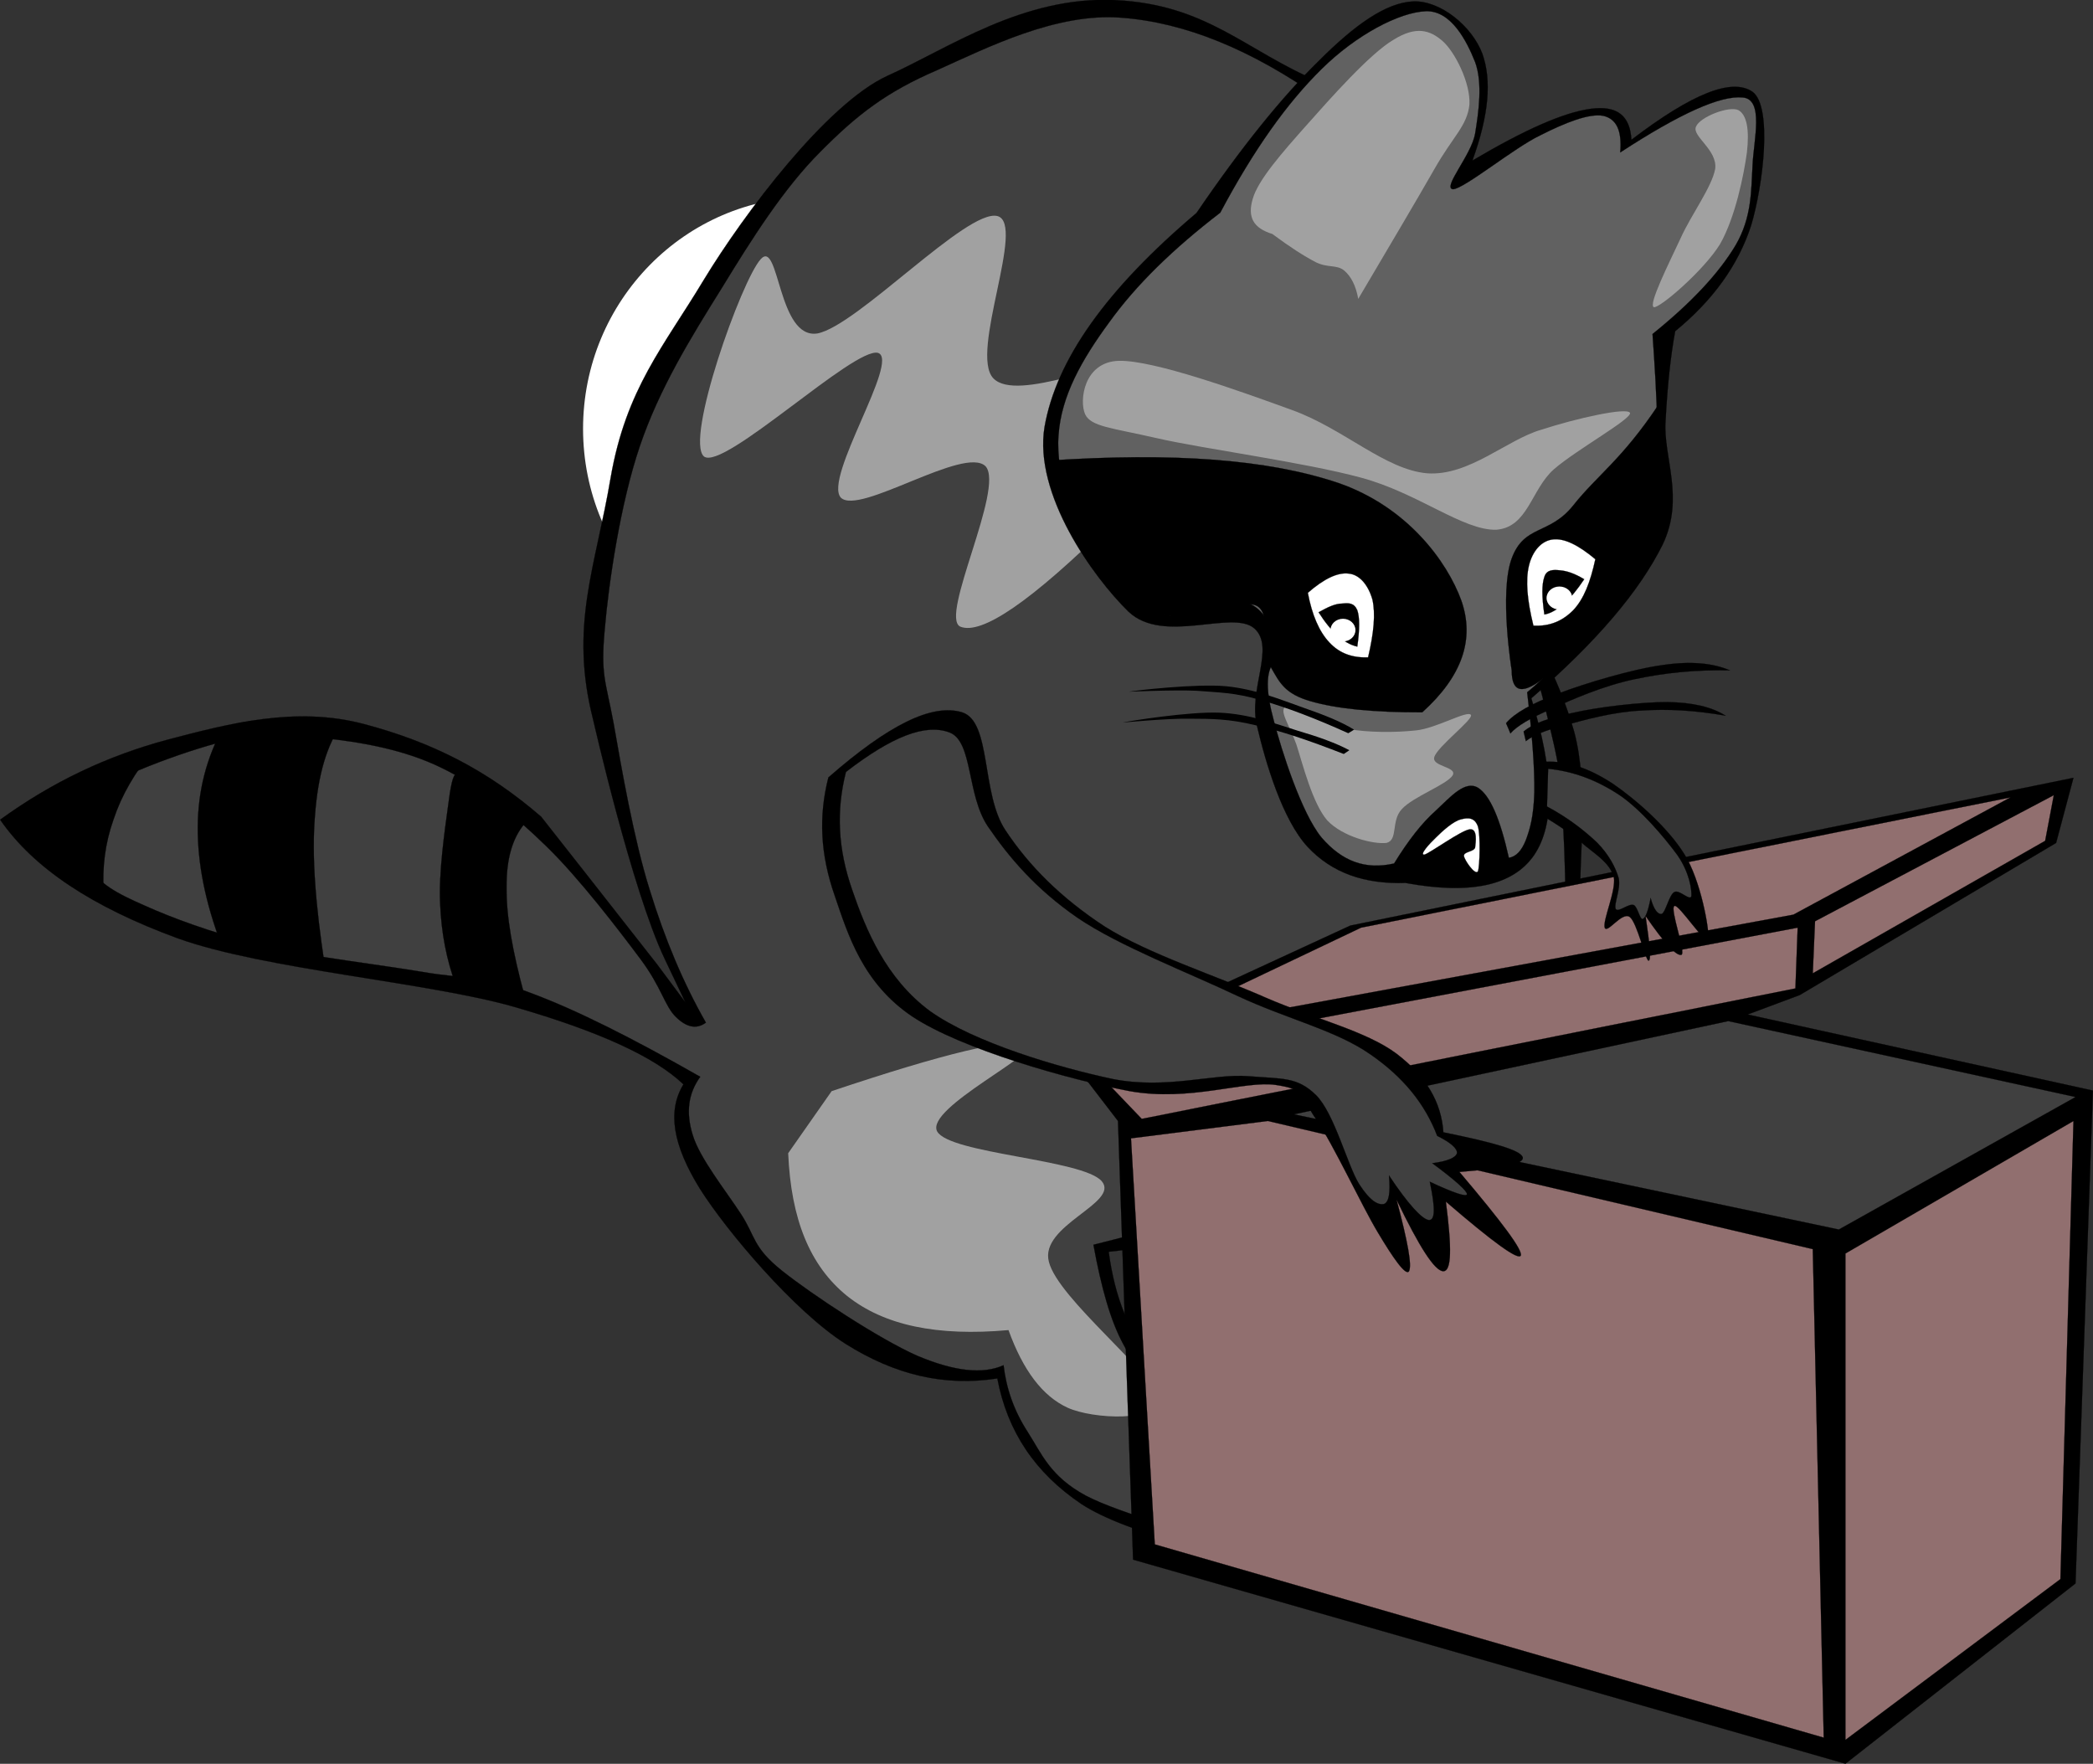 <svg xmlns="http://www.w3.org/2000/svg" overflow="visible" viewBox="0 0 399.175 336.387"><rect x="0" y="0" width="399.175" height="336.387" fill="#333333" stroke="none"/><g clip-rule="evenodd" fill-rule="evenodd"><path d="M154.73 37.566c24.02 0 43.52 19.805 43.52 44.208 0 24.406-19.5 44.206-43.52 44.206-24.03 0-43.53-19.8-43.53-44.206 0-24.403 19.5-44.208 43.53-44.208" fill="#fff"/><path d="M289.39 60.966c-3.78-5.652-8.53-12.24-14.54-20.124-6.01-7.92-9.43-19.332-23.29-25.272C237.55 9.702 230.28.846 212.64.018c-17.6-.792-31.75 9.216-43.38 14.436-11.56 5.292-27.36 26.28-35.03 38.916-7.63 12.708-14.83 20.736-17.78 37.8-2.88 17.1-7.92 28.22-3.31 46.15 0 0 7.38 32.44 13.64 45.58l3.92 8.24-5.36-7.2c-6.88-8.82-22.14-28.19-22.14-28.19-10.331-8.92-20.807-14.22-33.803-17.67-12.96-3.42-25.632-.11-37.296 2.95-11.628 3.1-22.14 8.1-32.076 15.3 6.372 9.22 17.496 16.63 33.948 22.65 16.56 5.93 47.808 8.35 64.152 13.06 16.165 4.68 26.715 9.51 32.215 14.76-3.09 5.11-2.05 11.52 3.14 19.91 5.18 8.21 18.14 23.47 27.75 29.56 9.54 6.01 18.97 8.17 28.98 6.62 1.91 10.12 7.2 18 16.02 23.94 8.82 5.83 30.14 10.58 36.58 11.19 6.3.51 6.62-2.05 1.12-7.81 12.67 2.52 19.26 2.99 19.76 1.84.43-1.3-5.08-4.36-16.81-9.32 7.56-1.81 10.87-3.46 10.08-4.83-.83-1.44-5.8-2.73-14.91-3.74 2.02-2.74 2.67-4.5 2.23-5.58-.5-1.04-1.22.65-5.22-.76-4.14-1.51-14.36-3.85-19-8.57-4.68-4.85-7.42-11.69-8.61-20.52 7.67-.72 15.77-2.88 24.99-6.33 9.14-3.57 18.82-8.32 29.48-14.55 4.64 1.62 10.73 4.61 18.65 8.97 7.95 4.39 23.69 11.77 28.33 17.14 4.39 5.25 3.81 9.93-1.87 14.18l8.57-2.99c-5.51 4.57-8.32 7.45-8.57 8.93-.29 1.37 2.12 1.3 7.09-.36-6.95 8.28-10.01 12.71-9.32 13.43.68.65 5.11-2.41 13.42-9.33.98 4.14 2.09 4.76 3.35 2.24 1.3-2.7 4.75-10.01 4.11-17.9-.9-8.06-4.07-20.98-8.97-29.44-4.97-8.43-11.66-15.34-20.48-20.88.75-1.23 1.29-4.07 1.47-8.97.04-4.82-.03-11.34-.36-20.12-.21-9.07 1.73-22.54-1.11-33.19-3.03-10.62-8.32-20.6-16.42-30.21 1.84-16.128 3.71-32.256 5.58-48.384z" stroke-miterlimit="10" stroke="#000" stroke-width=".036"/><path d="M252.1 18.918C238.63 9.45 226.03 4.266 213.76 3.366c-12.35-.936-25.42 5.688-35.03 10.008-9.72 4.176-15.34 8.568-22.25 15.552-6.98 6.948-13.1 16.632-18.9 26.136-5.87 9.396-11.84 19.08-15.55 30.024s-5.94 25.994-6.7 34.994c-.79 8.67.15 9.57 1.69 17.82 1.48 8.42 3.82 22.03 6.88 31.78 2.95 9.58 6.48 17.9 10.73 25.35-1.77 1.3-3.67.94-5.73-1.08-2.16-2.12-2.7-5.62-6.76-11.05-4.18-5.58-11.56-15.27-17.86-21.42-6.407-6.23-12.887-11.56-20.015-15.01-7.236-3.57-15.624-4.97-22.824-5.73-7.236-.9-12.636-1.04-20.376 1.08-7.92 2.16-22.428 7.56-26.424 11.77-4.032 4.14.396 8.97 2.88 12.53 2.52 3.35 6.336 4.97 12.132 7.49 5.688 2.41 13.536 5.11 22.14 7.13 8.604 1.83 20.556 3.24 28.908 4.64 8.172 1.41 11.484.54 20.339 3.93 8.86 3.27 19.55 8.67 32.51 16.05-2.23 3.1-2.81 6.66-1.44 11.09 1.33 4.43 6.3 10.62 9.21 15.09 2.78 4.24 2.2 6.33 7.85 10.83 5.73 4.57 18.58 13.03 25.78 16.2 7.02 2.95 12.45 3.6 16.45 1.8.5 4.32 1.91 8.57 4.61 12.74 2.66 4.15 4.28 8.47 11.09 12.14 6.66 3.49 22.82 7.88 28.9 9.29 5.94 1.22 6.66-.11 7.17-1.08.54-.98-.83-2.52-3.96-4.65 4.82.4 7.45.07 7.88-.68.36-.9-1.33-2.23-5.36-4.29 2.45-.9 3.35-2.05 2.84-3.6-.64-1.55-2.48-3.49-6.04-5.69.64-1.83.86-3.31.35-4.28-.57-1.01-.5-.83-3.24-1.8-2.84-1.08-9.64-2.63-13.21-4.65-3.67-2.01-5.94-3.16-8.21-7.48-2.41-4.43-4.17-10.69-5.68-18.94 8.67-2.16 16.23-4.25 22.82-6.41 6.48-2.23 10.8-3.92 16.45-6.44 5.65-2.63 11.23-5.47 17.14-8.93 8.42 2.77 15.51 5.76 22.1 8.57 6.45 2.77 11.38 4.93 16.46 8.57 4.96 3.6 10.79 9.36 13.21 12.85 2.3 3.35 2.48 5.69.68 7.16 2.77-.32 4.32.04 4.65 1.08.28.97-2.74 3.6-2.85 4.97-.22 1.26.43 2.05 1.8 2.52-.97 1.66-1.08 2.59-.72 3.21.47.5 1.41.5 3.2 0 1.41.71 2.31-.11 2.85-2.49.47-2.56.61-6.59 0-11.81-.76-5.36-1.08-12.85-4.28-19.26-3.35-6.44-11.06-14.4-15.34-18.57-4.39-4.21-7.7-6.3-10.37-6.41 1.12-.14 1.84-4.18 2.16-12.24.29-8.25.22-25.81-.36-36.04-.68-10.29 0-8.89-3.92-24.66-4.14-15.98-13.32-50.036-20.34-69.26-7.17-19.187-14.15-33.876-21.78-44.892z" stroke-miterlimit="10" stroke="#000" stroke-width=".036" fill="#404040"/><path d="M218.94 80.73c3.89-6.12 3.38-9.756-1.51-11.196-5.04-1.476-23.44 7.308-27.97 2.628-4.65-4.788 6.3-29.556.75-30.96-5.79-1.404-26.67 20.916-34.31 22.392-7.56 1.188-7.27-18.072-10.8-14.184-3.67 3.96-14.54 34.524-10.83 37.656 3.74 2.772 28.69-20.988 33.19-19.764 4.25 1.368-10.48 23.904-7.09 27.612 3.53 3.456 23.61-10.008 27.61-5.976 3.64 4.176-8.82 28.622-4.86 30.562 4.03 1.69 13.46-4.71 28.73-19.762 2.34-6.336 4.71-12.672 7.09-19.008z" fill="#a1a1a1"/><path d="M29.113 143.19c-3.42 4.21-5.904 8.42-7.452 13.07-1.62 4.57-2.196 9.14-1.872 14.15-2.088 0-4.572-1.12-7.452-3.35-2.952-2.31-6.3-5.62-10.044-10.08 3.744-2.95 7.74-5.51 12.276-7.81 4.5-2.34 9.252-4.29 14.544-5.98zM42.181 180.09c-3.06-8.13-4.5-15.41-4.464-22.35.036-7.02 1.692-13.18 4.824-19.01 2.664-.9 5.904-1.41 9.72-1.51 3.852-.15 8.064.1 13.032.75-2.952 4-4.644 9.79-5.22 17.53-.648 7.82.108 17.1 1.872 28.69-6.588-1.36-13.176-2.73-19.764-4.1zM86.965 147.69c-.576.04-1.044 2.23-1.548 6.3-.576 4.25-1.764 12.38-1.476 18.29.216 5.61 1.224 10.83 3.024 15.66 1.368-.36 3.096-.36 5.328 0 2.16.25 4.68.9 7.704 1.8-2.232-8.25-3.456-15.01-3.384-20.45-.072-5.47 1.152-9.47 3.384-12.13-1.404-2.41-3.132-4.29-5.328-5.91-2.196-1.58-4.716-2.77-7.704-3.56z" stroke-miterlimit="10" stroke="#000" stroke-width=".036"/><path d="M150.32 219.94c.54 12.56 4.11 21.46 11.24 27.22 7.05 5.61 17.13 7.74 30.78 6.51 2.77 7.67 6.48 12.6 11.27 14.8 4.78 2.2 17.63 2.81 17.17-1.76-.72-4.86-18.98-19.01-20.74-26.07-1.83-6.98 13.61-11.23 10.08-15.37-3.64-4.18-29.05-5.22-31.39-9.5-2.34-4.47 20.38-15.27 17.17-16.56-3.49-1.27-15.69 1.65-37.29 8.89l-8.29 11.84z" fill="#a1a1a1"/><path d="M268.04 168.39c-7.77.25-14-1.87-18.68-6.91-4.75-5.15-7.96-15.91-9.61-22.97-1.77-6.98 3.53-15.05-.51-18.65-4.17-3.67-17.31 3.13-24.01-3.2-6.8-6.63-18.11-22.43-16.02-35.21 2.23-12.78 11.7-26.208 28.98-40.824 8.71-12.78 16.35-22.176 23.33-29.016 6.84-6.84 12.74-11.088 18-11.34 5.18-.216 11.2 4.716 13.18 9.937 1.83 5.112 1.26 11.736-1.88 20.412 10.05-5.94 17.43-9.18 22.54-9.864s7.52 1.332 7.78 5.904c11.66-8.892 19.22-11.844 23.11-9.144 3.81 2.808 2.05 17.748-.29 25.524-2.48 7.596-7.31 14.256-14.47 20.124-.87 4.68-1.48 10.368-1.84 17.208-.47 6.768 3.71 14.544-.54 23.469-4.39 8.86-12.56 18.51-25.06 29.34 4.36 14.12 4.54 23.94.55 29.88-4.04 5.87-12.17 7.6-24.56 5.33z" stroke-miterlimit="10" stroke="#000" stroke-width=".036"/><path d="M242.95 126.27c-1.55 1.94-1.55 5.54 0 11.2 1.44 5.58 5.26 17.64 9.11 22.28 3.89 4.5 8.32 6.19 13.82 4.93 2.7-4.39 5.33-7.77 8.03-10.15 2.7-2.52 5.51-5.8 7.99-4.28 2.31 1.47 4.22 5.97 5.87 13.35 1.33-.21 2.41-1.29 3.24-3.38.79-2.13 1.48-4.47 1.62-9.11.07-4.75-.43-11.02-1.37-19.08 3.57-2.88 7.24-6.98 11.45-12.17 4.14-5.43 10.98-12.6 13.28-19.11 2.16-6.556.15-13.036.08-19.3-.11-6.192-.51-12.06-.9-17.748 7.41-5.976 12.6-11.52 15.84-16.92 3.17-5.436 2.95-10.584 3.24-15.3.21-4.752 2.23-12.564-1.87-12.888-4.25-.432-11.99 3.06-23.37 10.476.36-4.176-.72-6.408-3.24-6.984-2.7-.504-7.23 1.296-12.06 3.744-4.97 2.376-14.43 10.152-16.59 10.26-2.13-.216 3.49-6.48 4.21-10.584.68-4.14 1.47-9.72 0-13.68-1.59-3.996-4.57-9.864-9.4-9.684-5.04.18-13.28 4.5-19.87 11.016-6.62 6.516-12.93 15.372-19.33 27.396-9.04 6.948-16.06 13.788-21.21 20.952-5.18 7.056-9.14 14.004-9.64 21.528-.58 7.416 2.95 17.096 6.4 22.936 3.42 5.72 8.79 9.61 13.86 11.23 4.93 1.4 12.49-3.67 16.02-2.16 3.46 1.55 5.01 5.15 4.79 11.23z" stroke-miterlimit="10" stroke="#000" stroke-width=".036" fill="#616161"/><path d="M271.25 135.85c7.7-6.95 10.01-14.01 7.45-21.32-2.7-7.45-10.33-17.888-23.47-22.424-13.39-4.5-31.43-5.868-55.48-4.248 3.78 11.088 7.71 18.972 12.06 24.052 4.39 4.96 8.82 5.22 13.68 5.9 4.57.54 11.41-3.82 14.26-2.23 2.77 1.58.94 8.6 2.66 11.73 1.66 2.92 2.67 5.01 7.49 6.41 4.82 1.41 11.84 2.16 21.35 2.13zM288.31 106.51c2.41-6.52 7.17-4.4 11.74-10.12 4.57-5.76 9.29-8.748 16.2-19.116 2.81 10.08 2.45 19.188-1.08 27.896-3.64 8.72-15.66 19.7-20.13 23.66-4.53 3.74-6.73 3.42-6.73-.98 0 0-2.41-14.79 0-21.34z" stroke-miterlimit="10" stroke="#000" stroke-width=".036"/><path d="M249.43 113.06c3.1-2.7 5.69-3.93 7.78-3.67 2.09.18 3.74 2.19 4.53 4.93.62 2.7.29 6.33-.82 11.05-3.06.11-5.48-.79-7.38-2.84-1.95-2.06-3.32-5.26-4.11-9.47z" stroke-miterlimit="10" stroke="#000" stroke-width=".036" fill="#fff"/><path d="M251.48 116.77c1.8-1.01 3.21-1.66 4.5-1.66 1.26-.14 2.27-.14 2.88 1.26.47 1.37.47 3.64 0 6.95-1.29-.29-2.48-.97-3.7-2.05-1.26-1.08-2.49-2.63-3.68-4.5z" stroke-miterlimit="10" stroke="#000" stroke-width=".036"/><path d="M256.13 118.01c1.31 0 2.38.97 2.38 2.16 0 1.2-1.07 2.16-2.38 2.16s-2.38-.96-2.38-2.16c0-1.19 1.07-2.16 2.38-2.16" fill="#fff"/><path d="M304.26 106.65c-3.28-2.74-5.9-4-8.03-3.78-2.27.22-3.99 2.27-4.64 5.04s-.36 6.44.86 11.41c3.1.18 5.58-.9 7.6-2.95 2.01-2.12 3.27-5.36 4.21-9.72z" stroke-miterlimit="10" stroke="#000" stroke-width=".036" fill="#fff"/><path d="M302.14 110.47c-1.87-1.12-3.32-1.59-4.61-1.7-1.33-.14-2.56-.14-2.99 1.26-.5 1.41-.5 3.75 0 7.17 1.3-.22 2.52-1.05 3.82-2.09 1.22-1.15 2.48-2.7 3.78-4.64z" stroke-miterlimit="10" stroke="#000" stroke-width=".036"/><path d="M297.41 111.86c1.35 0 2.45.98 2.45 2.19 0 1.22-1.1 2.2-2.45 2.2s-2.45-.98-2.45-2.2c0-1.21 1.1-2.19 2.45-2.19" fill="#fff"/><path d="M273.84 159.75c1.22-1.22 3.35-3.17 4.82-3.49 1.34-.36 2.6-.36 3.21 1.37.5 1.65.36 7.52 0 8.56-.54.83-2.59-2.19-2.67-2.95-.07-.83 1.84-.75 2.13-1.58.11-.97.54-3.71-1.05-3.49-1.69.25-7.52 4.5-8.6 4.82-1.08.14.94-2.09 2.16-3.24z" stroke-miterlimit="10" stroke="#000" stroke-width=".036" fill="#fff"/><path d="M287.23 137.93c1.62-1.94 4.93-3.78 9.94-5.65 5.04-1.94 14.26-4.68 19.87-5.43 5.47-.83 9.72-.36 12.89 1-6.59-.14-12.53.47-18.25 1.7-5.83 1.22-11.81 3.81-15.84 5.68-3.96 1.7-6.56 3.24-7.78 4.65-.25-.65-.54-1.3-.83-1.95z" stroke-miterlimit="10" stroke="#000" stroke-width=".036"/><path d="M290.58 139.52c1.73-1.48 4.82-2.67 9.43-3.57 4.57-1.08 13.07-2.08 18-2.05 4.86.07 8.46.94 11.09 2.59-5.76-1-10.94-1.33-16.13-.97-5.18.22-10.91 1.8-14.54 2.81-3.74.94-6.08 1.94-7.42 3.02-.14-.61-.29-1.22-.43-1.83z" stroke-miterlimit="10" stroke="#000" stroke-width=".036"/><path d="M242.66 44.623c-3.63-1.116-4.78-3.204-3.74-6.696 1.01-3.6 5.65-8.856 10.19-13.968 4.57-5.148 12.17-13.752 16.67-16.38 4.28-2.664 6.94-1.872 9.39.288 2.31 2.052 5.29 7.92 5.08 12.06-.43 4.104-3.13 6.048-6.7 12.348-3.56 6.228-8.35 14.292-14.51 24.732-.43-2.484-1.36-4.284-2.66-5.4-1.44-1.188-3.1-.468-5.4-1.584-2.3-1.189-5.08-2.989-8.32-5.4zM323.45 24.174c.72-1.872 6.33-4.032 8.1-3.168 1.58.9 2.12 3.636 1.62 8.064-.58 4.284-2.23 12.42-5.11 17.46-3.03 4.968-11.34 12.132-12.6 12.06-1.3-.216 3.02-8.748 5.04-13.104 2.01-4.5 5.97-9.756 6.62-13.284.47-3.6-4.46-6.228-3.67-8.028zM213.4 68.814c6.66-.144 23.04 5.76 33.04 9.396 9.87 3.564 17.72 11.376 25.78 12.06 7.99.54 15.19-6.444 21.74-8.316 6.48-2.124 16.38-4.356 16.92-3.204.29 1.188-10.18 6.984-14.5 10.728-4.36 3.816-4.94 11.092-11.02 11.552-6.3.18-14.94-7.016-25.78-9.932-10.87-2.952-30.13-5.508-38.91-7.524-8.82-2.016-12.57-2.196-13.72-4.572-1.15-2.592-.25-10.008 6.45-10.188zM245.36 134.73c1.66-.47 7.31 3.42 11.56 4.28 4.14.72 9.07.72 13.14.29 3.89-.39 9.83-3.92 10.48-2.95.5.83-6.41 6.05-6.99 8.03-.57 1.83 4.43 1.83 3.5 3.49-1.08 1.76-7.6 4.1-9.69 6.44-2.12 2.24-.65 5.91-2.95 6.45-2.52.29-8.35-1.19-11.27-4.29-2.84-3.27-4.71-10.83-5.9-14.5-1.34-3.78-3.53-6.7-1.88-7.24z" fill="#a1a1a1"/><path d="M258.25 139.16c-2.52-1.55-5.58-2.77-9.72-4.21-4.21-1.48-9.1-3.53-14.69-4.07-5.65-.54-17.56.83-18.54 1.04-.9.04 8.54-.39 12.89-.18 4.14.33 7.42.33 12.31 1.8 4.86 1.37 10.27 3.42 16.64 6.3l1.11-.68zM257.35 143.08c-2.55-1.36-5.76-2.52-9.9-3.74-4.21-1.33-9.25-3.17-14.83-3.42-5.76-.25-17.42 1.62-18.47 1.87-.93.11 8.54-.83 12.85-.72 4.11 0 7.49.04 12.39 1.23 4.97 1.11 10.37 2.95 16.89 5.5l1.07-.72z"/><path d="M203.68 201.37l53.85-24.85 137.92-28.18-3.31 12.42-48.89 29.01-9.94 3.71 65.85 14.51-3.32 94-43.88 34.38-135.86-38.92-2.88-83.66-9.54-12.42z" stroke-miterlimit="10" stroke="#000" stroke-width=".036"/><path d="M207.42 202.59l10.33 10.8 124.67-24.88.43-11.59-135.43 25.67zM346.16 175.7l45.54-24.05-1.65 8.71-44.32 25.27.43-9.93zM383.43 152.08l-123.85 24.84-43.48 20.7 125.93-23.18 41.4-22.36z" stroke-miterlimit="10" stroke="#000" stroke-width=".036" fill="#916f6f"/><path d="M395.85 209.22l-45.15 25.27-103.93-21.97 82.84-17.78 66.24 14.48z" stroke-miterlimit="10" stroke="#000" stroke-width=".036" fill="#404040"/><path d="M351.96 239.06v92.77l41-30.67 2.49-87.37-43.49 25.27zM345.73 238.23L241.8 213.79l-26.1 3.31 4.54 77.44 127.58 36.86-2.09-93.17z" stroke-miterlimit="10" stroke="#000" stroke-width=".036" fill="#916f6f"/><path d="M294.86 145.28c4.11-.18 8.25 1.26 12.71 4.17 4.43 3.03 10.51 8.36 13.68 13.47 3.13 4.97 4.76 14.36 4.57 16.13-.39 1.51-5.65-6.74-6.48-6.27-.93.51 2.24 8.89 1.34 9.32-.94.26-3.17-2.08-6.84-7.41.82 5.61 1.11 8.46.57 8.53-.57-.04-2.19-7.31-3.6-8.35-1.51-1.01-4.21 3.2-4.75 2.09-.47-1.37 2.2-7.06 1.73-9.69-.76-2.55-2.99-3.99-5.33-5.87-2.3-2.05-5.04-3.88-8.35-5.9.25-3.38.5-6.8.75-10.22z" stroke-miterlimit="10" stroke="#000" stroke-width=".036"/><path d="M295.26 146.61c4.9.5 9.29 2.2 13.46 4.93 4.15 2.74 8.75 8.21 11.2 11.56 2.27 3.27 2.74 6.48 2.66 7.81-.25 1.01-2.3-1.3-3.23-.79-1.01.47-1.7 3.99-2.45 4.18-.72.14-1.52-.87-2.09-3.03-.47 2.45-.97 3.78-1.51 4-.54.18-.98-2.38-1.73-2.67-.94-.36-2.95 1.51-3.42.76-.43-.9 1.01-3.78.57-5.87-.64-2.19-1.94-4.57-4.17-6.84-2.38-2.23-5.4-4.64-9.51-6.84.08-2.38.15-4.79.22-7.2z" stroke-miterlimit="10" stroke="#000" stroke-width=".036" fill="#404040"/><path d="M157.99 148.27c-1.91 7.48-1.51 14.76 1.19 22.5 2.59 7.63 5.4 16.77 14.83 23.11 9.43 6.23 29.77 11.99 41.44 14.22 11.52 2.05 21.82-2.05 27.83-1.19 5.83.9 4.46 1.73 7.7 6.52 3.28 4.75 8.79 16.63 11.81 21.63 2.88 4.83 5.33 8.36 5.94 7.38.57-1.15-.22-5.51-2.38-13.64 4.36 9.07 7.27 13.57 8.89 13.64 1.63.04 1.66-4.39.51-13.28 9.11 7.85 13.82 11.23 14.29 10.3.4-1.01-3.46-6.23-11.7-15.95 8.61-.69 12.49-1.59 12.06-2.85-.54-1.33-5.58-2.77-15.12-4.71-.39-5.76-3.27-10.66-8.92-14.98-5.76-4.32-15.52-6.62-24.84-10.65-9.37-4.15-22.5-8.36-30.82-13.61-8.32-5.44-14.44-11.56-18.94-18.36-4.68-6.99-2.63-20.74-8.28-22.5-5.72-1.73-14.04 2.41-25.49 12.42z" stroke-miterlimit="10" stroke="#000" stroke-width=".036"/><path d="M161.34 147.22c-1.91 7.49-1.51 14.76 1.19 22.5 2.63 7.67 6.44 16.88 14.79 23.08 8.43 6.04 24.56 10.8 34.92 12.99 10.26 2.02 19.16-1.08 25.85-.54 6.48.54 9.29.07 12.89 3.6 3.49 3.42 6.01 13.43 8.24 16.99 2.2 3.39 3.68 4 4.72 3.79.94-.33 1.26-2.09.97-5.44 3.67 5.51 6.23 8.24 7.53 8.49 1.29.15 1.33-2.19.25-7.3 4.61 2.16 7.02 2.95 7.09 2.37.04-.57-2.12-2.59-6.62-5.9 3.02-.4 4.46-1.08 4.71-1.91.11-.86-1.15-2.02-3.77-3.31-2.28-5.98-6.38-11.16-12.75-15.55-6.55-4.58-15.8-6.7-25.23-11.09-9.4-4.47-22.65-9.54-30.6-14.94-8.03-5.55-13.04-11.49-17.11-17.43-4.06-6.01-2.84-16.2-7.3-17.92-4.61-1.77-11.06.79-19.77 7.52z" stroke-miterlimit="10" stroke="#000" stroke-width=".036" fill="#404040"/></g></svg>